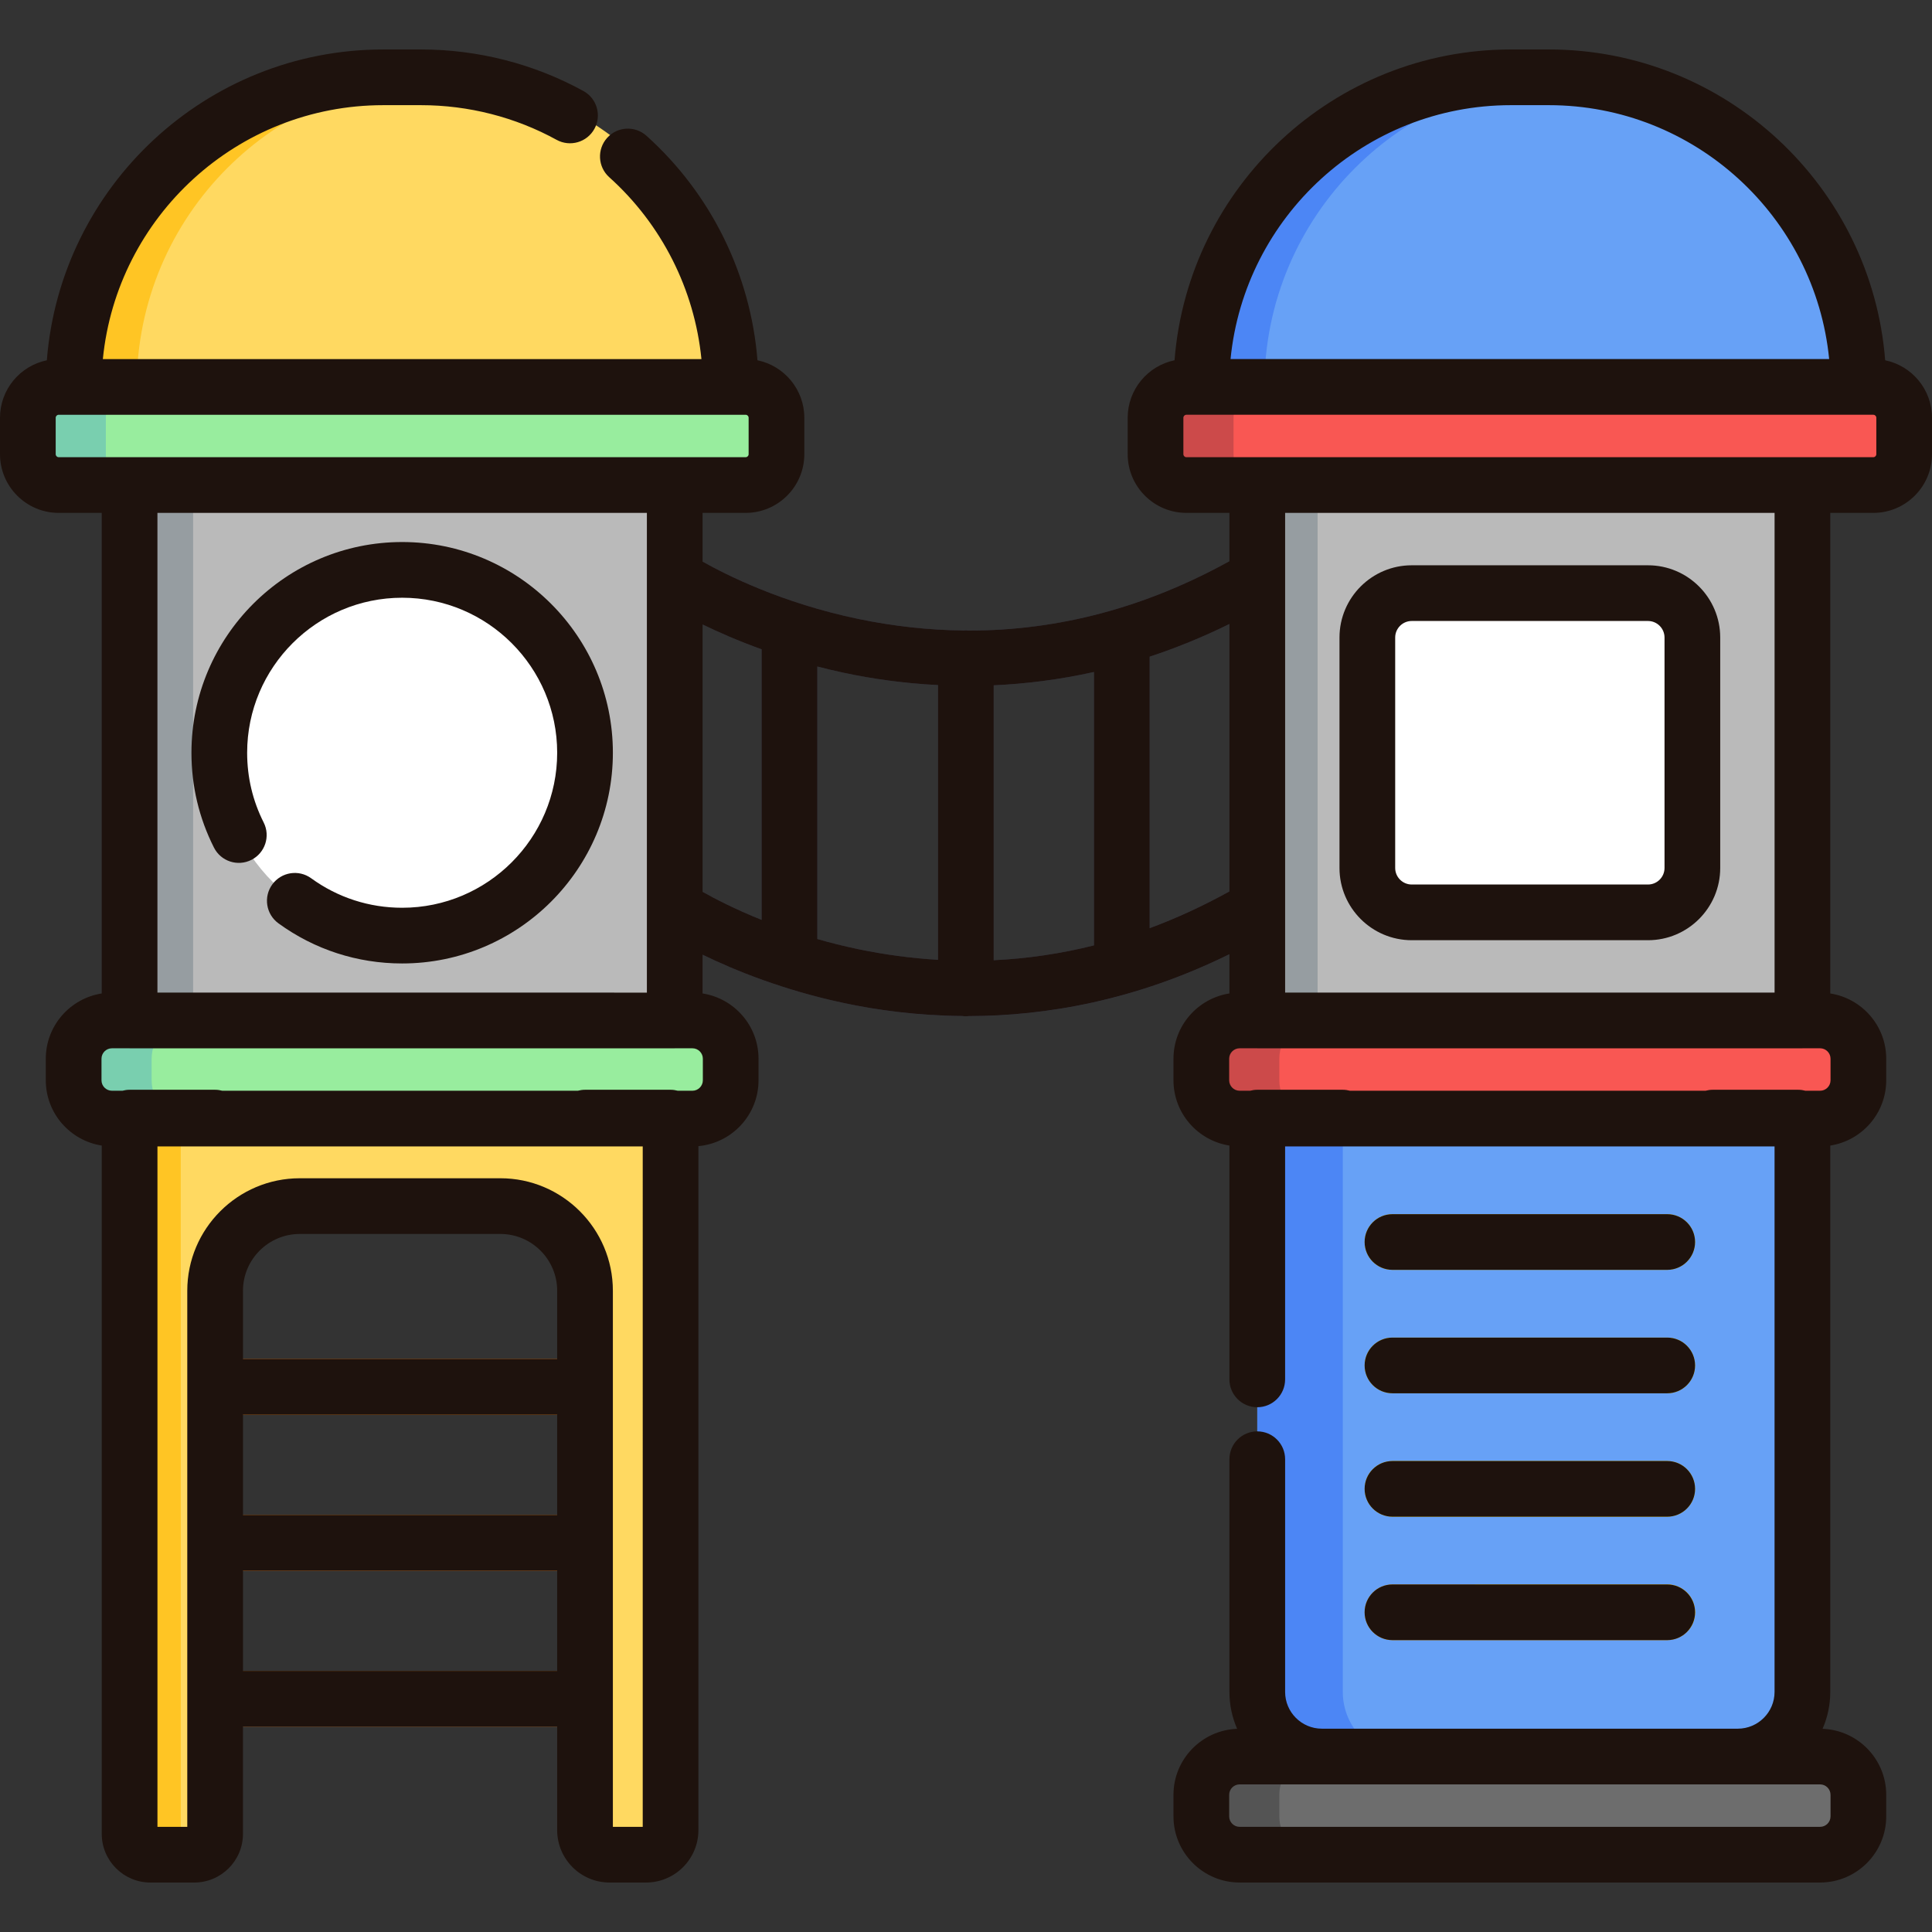 <?xml version="1.0" encoding="iso-8859-1"?>
<!-- Generator: Adobe Illustrator 19.0.0, SVG Export Plug-In . SVG Version: 6.00 Build 0)  -->
<svg version="1.1" id="Layer_1" xmlns="http://www.w3.org/2000/svg" xmlns:xlink="http://www.w3.org/1999/xlink" x="0px" y="0px"
	 viewBox="0 0 511.996 511.996" style="enable-background:new 0 0 511.996 511.996;" xml:space="preserve">
<rect x="0" y="0" width="511.996" height="511.996" fill="#333333" stroke="none"/>
<path style="fill:#67A1F6;" d="M460.257,465.499H350.59c-9.61,0-17.401-7.79-17.401-17.401V296.435h144.469v151.664
	C477.658,457.708,469.868,465.499,460.257,465.499z"/>
<path style="fill:#4C86F5;" d="M372.978,465.499h-22.662c-9.456,0-17.122-7.665-17.122-17.123V296.435h22.662v151.943
	C355.855,457.834,363.521,465.499,372.978,465.499z"/>
<g>
	<path style="fill:#FF8814;" d="M155.037,374.9H57.009c-4.076,0-7.38-3.304-7.38-7.38c0-4.076,3.304-7.38,7.38-7.38h98.028
		c4.076,0,7.38,3.304,7.38,7.38C162.417,371.596,159.113,374.9,155.037,374.9z"/>
	<path style="fill:#FF8814;" d="M155.037,416.229H57.009c-4.076,0-7.38-3.304-7.38-7.38s3.304-7.38,7.38-7.38h98.028
		c4.076,0,7.38,3.304,7.38,7.38S159.113,416.229,155.037,416.229z"/>
	<path style="fill:#FF8814;" d="M155.037,457.558H57.009c-4.076,0-7.38-3.304-7.38-7.38s3.304-7.38,7.38-7.38h98.028
		c4.076,0,7.38,3.304,7.38,7.38S159.113,457.558,155.037,457.558z"/>
</g>
<path style="fill:#FFD961;" d="M177.709,296.435v188.564c0,3.594-2.913,6.507-6.507,6.507h-9.656c-3.594,0-6.507-2.913-6.507-6.507
	V342.068c0-12.393-10.047-22.441-22.441-22.441H79.449c-12.393,0-22.441,10.047-22.441,22.441v143.923
	c0,3.046-2.469,5.515-5.515,5.515H39.862c-3.046,0-5.515-2.469-5.515-5.515V296.435H177.709z"/>
<g>
	<path style="fill:#3E4156;" d="M256.439,181.766c-12.342,0-23.429-1.47-32.788-3.462c-29.371-6.25-48.154-18.639-48.939-19.163
		c-3.39-2.263-4.303-6.846-2.039-10.236c2.262-3.387,6.837-4.301,10.227-2.045c0.275,0.182,17.71,11.559,44.399,17.128
		c35.532,7.414,69.903,1.577,102.16-17.35c3.514-2.064,8.037-0.885,10.1,2.631c2.063,3.515,0.885,8.037-2.631,10.1
		C307.792,176.466,279.862,181.766,256.439,181.766z"/>
	<path style="fill:#3E4156;" d="M256.439,269.281c-12.342,0-23.429-1.47-32.788-3.462c-29.371-6.25-48.154-18.639-48.939-19.163
		c-3.39-2.263-4.303-6.846-2.039-10.236c2.262-3.387,6.837-4.301,10.227-2.045c0.275,0.182,17.71,11.559,44.399,17.128
		c35.532,7.414,69.903,1.577,102.16-17.35c3.514-2.064,8.037-0.885,10.1,2.631c2.063,3.515,0.885,8.037-2.631,10.1
		C307.792,263.981,279.862,269.281,256.439,269.281z"/>
	<path style="fill:#3E4156;" d="M255.958,269.329c-4.076,0-7.38-3.304-7.38-7.38V174.43c0-4.076,3.304-7.38,7.38-7.38
		s7.38,3.304,7.38,7.38v87.519C263.338,266.025,260.034,269.329,255.958,269.329z"/>
	<path style="fill:#3E4156;" d="M297.286,259.758c-4.076,0-7.38-3.304-7.38-7.38v-82.154c0-4.076,3.304-7.38,7.38-7.38
		c4.076,0,7.38,3.304,7.38,7.38v82.154C304.667,256.454,301.362,259.758,297.286,259.758z"/>
	<path style="fill:#3E4156;" d="M209.217,257.79c-4.076,0-7.38-3.304-7.38-7.38v-80.186c0-4.076,3.304-7.38,7.38-7.38
		c4.076,0,7.38,3.304,7.38,7.38v80.186C216.597,254.485,213.293,257.79,209.217,257.79z"/>
</g>
<rect x="34.341" y="128.542" style="fill:#BABABA;" width="144.465" height="141.884"/>
<g>
	<path style="fill:#98ED9E;" d="M193.64,280.572v5.717c0,5.609-4.546,10.145-10.145,10.145H29.663
		c-5.609,0-10.145-4.536-10.145-10.145v-5.717c0-5.599,4.536-10.145,10.145-10.145h153.832
		C189.094,270.427,193.64,274.973,193.64,280.572z"/>
	<path style="fill:#98ED9E;" d="M197.462,128.541H15.69c-4.59,0-8.31-3.721-8.31-8.31v-9.383c0-4.59,3.721-8.31,8.31-8.31h181.772
		c4.59,0,8.31,3.721,8.31,8.31v9.383C205.773,124.819,202.052,128.541,197.462,128.541z"/>
</g>
<path style="fill:#79CFAF;" d="M50.328,296.435H29.663c-5.609,0-10.145-4.536-10.145-10.145v-5.717
	c0-5.599,4.536-10.145,10.145-10.145h20.665c-5.609,0-10.145,4.546-10.145,10.145v5.717
	C40.182,291.898,44.718,296.435,50.328,296.435z"/>
<path style="fill:#6D6D6D;" d="M492.484,475.644v5.717c0,5.609-4.546,10.145-10.145,10.145H328.507
	c-5.609,0-10.145-4.536-10.145-10.145v-5.717c0-5.599,4.536-10.145,10.145-10.145h153.832
	C487.938,465.499,492.484,470.045,492.484,475.644z"/>
<path style="fill:#545454;" d="M349.172,491.507h-20.665c-5.609,0-10.145-4.536-10.145-10.145v-5.717
	c0-5.599,4.536-10.145,10.145-10.145h20.665c-5.609,0-10.145,4.546-10.145,10.145v5.717
	C339.027,486.97,343.563,491.507,349.172,491.507z"/>
<path style="fill:#79CFAF;" d="M36.226,128.542H15.562c-4.517,0-8.187-3.661-8.187-8.177v-9.653c0-4.517,3.67-8.177,8.187-8.177
	h20.665c-4.517,0-8.177,3.66-8.177,8.177v9.653C28.049,124.88,31.71,128.542,36.226,128.542z"/>
<g>
	<path style="fill:#F95753;" d="M492.489,280.572v5.717c0,5.609-4.546,10.145-10.145,10.145H328.512
		c-5.609,0-10.145-4.536-10.145-10.145v-5.717c0-5.599,4.536-10.145,10.145-10.145h153.832
		C487.943,270.427,492.489,274.973,492.489,280.572z"/>
	<path style="fill:#F95753;" d="M496.311,128.541H314.54c-4.59,0-8.31-3.721-8.31-8.31v-9.383c0-4.59,3.721-8.31,8.31-8.31h181.772
		c4.59,0,8.31,3.721,8.31,8.31v9.383C504.623,124.819,500.902,128.541,496.311,128.541z"/>
</g>
<g>
	<path style="fill:#CC4A4A;" d="M349.177,296.435h-20.665c-5.609,0-10.145-4.536-10.145-10.145v-5.717
		c0-5.599,4.536-10.145,10.145-10.145h20.665c-5.609,0-10.145,4.546-10.145,10.145v5.717
		C339.032,291.898,343.568,296.435,349.177,296.435z"/>
	<path style="fill:#CC4A4A;" d="M335.076,128.542h-20.665c-4.517,0-8.187-3.661-8.187-8.177v-9.653c0-4.517,3.67-8.177,8.187-8.177
		h20.665c-4.517,0-8.177,3.66-8.177,8.177v9.653C326.899,124.88,330.559,128.542,335.076,128.542z"/>
</g>
<path style="fill:#FFD961;" d="M193.637,102.536H19.517v-3.495c0-43.382,35.169-78.551,78.551-78.551h17.018
	c43.383,0,78.551,35.169,78.551,78.551L193.637,102.536L193.637,102.536z"/>
<rect x="333.19" y="128.542" style="fill:#BABABA;" width="144.465" height="141.884"/>
<path style="fill:#FFFFFF;" d="M436.536,241.783h-62.225c-6.602,0-11.954-5.352-11.954-11.954v-60.687
	c0-6.602,5.352-11.954,11.954-11.954h62.225c6.602,0,11.954,5.352,11.954,11.954v60.687
	C448.491,236.431,443.138,241.783,436.536,241.783z"/>
<g>
	<path style="fill:#FCD400;" d="M441.833,336.523h-72.817c-4.076,0-7.38-3.304-7.38-7.38s3.304-7.38,7.38-7.38h72.817
		c4.076,0,7.38,3.304,7.38,7.38S445.908,336.523,441.833,336.523z"/>
	<path style="fill:#FCD400;" d="M441.833,369.232h-72.817c-4.076,0-7.38-3.304-7.38-7.38s3.304-7.38,7.38-7.38h72.817
		c4.076,0,7.38,3.304,7.38,7.38S445.908,369.232,441.833,369.232z"/>
	<path style="fill:#FCD400;" d="M441.833,401.941h-72.817c-4.076,0-7.38-3.304-7.38-7.38c0-4.076,3.304-7.38,7.38-7.38h72.817
		c4.076,0,7.38,3.304,7.38,7.38C449.212,398.637,445.908,401.941,441.833,401.941z"/>
</g>
<path style="fill:#FFAC00;" d="M441.833,434.649h-72.817c-4.076,0-7.38-3.304-7.38-7.38c0-4.076,3.304-7.38,7.38-7.38h72.817
	c4.076,0,7.38,3.304,7.38,7.38C449.212,431.345,445.908,434.649,441.833,434.649z"/>
<path style="fill:#FFC524;" d="M114.939,20.565c-21.324,0.846-40.561,9.83-54.682,23.951c-14.848,14.848-24.03,35.356-24.03,58.018
	h-16.71c0-22.662,9.181-43.169,24.03-58.018s35.366-24.03,58.018-24.03h10.027C112.715,20.486,113.827,20.506,114.939,20.565z"/>
<path style="fill:#67A1F6;" d="M492.483,102.536h-174.12v-3.495c0-43.382,35.169-78.551,78.551-78.551h17.018
	c43.383,0,78.551,35.169,78.551,78.551L492.483,102.536L492.483,102.536z"/>
<path style="fill:#4C86F5;" d="M413.785,20.565c-21.324,0.846-40.561,9.83-54.682,23.951c-14.848,14.848-24.03,35.356-24.03,58.018
	h-16.709c0-22.662,9.181-43.169,24.03-58.018c14.848-14.848,35.366-24.03,58.018-24.03h10.027
	C411.562,20.486,412.673,20.506,413.785,20.565z"/>
<path style="fill:#FFC524;" d="M34.347,296.435h13.559v195.072h-7.954c-3.096,0-5.605-2.509-5.605-5.605V296.435z"/>
<g>
	<rect x="333.19" y="128.542" style="fill:#969DA1;" width="15.987" height="141.884"/>
	<rect x="35.191" y="128.542" style="fill:#969DA1;" width="15.987" height="141.884"/>
</g>
<path style="fill:#FCD400;" d="M449.209,427.27c0,1.938-0.748,3.69-1.968,5.009c-19.317-2.873-38.219-7.036-56.621-12.389h51.209
	C445.913,419.89,449.209,423.196,449.209,427.27z"/>
<path style="fill:#FFB51A;" d="M114.939,20.565c-12.979,0.512-25.191,4.044-35.936,9.919c-0.138-2.244-0.256-4.497-0.354-6.75
	c7.272-2.116,14.966-3.247,22.918-3.247h10.027c0.62,0,1.23,0.01,1.84,0.03C113.935,20.515,114.437,20.535,114.939,20.565z"/>
<circle style="fill:#FFFFFF;" cx="106.573" cy="199.484" r="48.462"/>
<g>
	<path style="fill:#1E120D;" d="M66.613,227.881c3.638-1.836,5.099-6.275,3.262-9.914c-2.906-5.758-4.38-11.975-4.38-18.482
		c0-22.652,18.43-41.08,41.081-41.08s41.08,18.429,41.08,41.08s-18.429,41.08-41.08,41.08c-8.734,0-17.072-2.702-24.112-7.815
		c-3.298-2.396-7.912-1.664-10.308,1.635c-2.396,3.297-1.663,7.912,1.635,10.308c9.577,6.956,20.915,10.633,32.785,10.633
		c30.79,0,55.84-25.05,55.84-55.841c0-30.79-25.05-55.84-55.84-55.84c-30.791,0-55.841,25.05-55.841,55.84
		c0,8.837,2.006,17.294,5.964,25.133C58.536,228.259,62.974,229.716,66.613,227.881z"/>
	<path style="fill:#1E120D;" d="M499.587,95.476c-3.611-46.022-42.215-82.368-89.15-82.368h-10.026
		c-46.934,0-85.538,36.344-89.15,82.368c-7.076,1.458-12.414,7.736-12.414,15.238v9.649c0,8.578,6.979,15.557,15.557,15.557h11.404
		v12.791c-22.132,12.25-45.233,18.402-69,18.39c-0.28-0.032-0.563-0.053-0.851-0.053c-0.238,0-0.472,0.014-0.704,0.036
		c-9.225-0.109-18.549-1.133-27.954-3.096c-20.029-4.18-34.844-11.629-41.108-15.164v-12.903h11.404
		c8.578,0,15.557-6.979,15.557-15.557v-9.649c0-7.503-5.339-13.782-12.417-15.238c-1.809-22.753-12.305-44.131-29.42-59.498
		c-3.035-2.724-7.701-2.471-10.422,0.561c-2.722,3.033-2.471,7.699,0.561,10.422c13.918,12.496,22.595,29.754,24.434,48.195H27.259
		c3.718-37.72,35.623-67.287,74.304-67.287h10.027c12.562,0,24.982,3.177,35.914,9.187c3.572,1.962,8.059,0.659,10.022-2.912
		c1.963-3.572,0.66-8.058-2.912-10.022c-13.104-7.205-27.982-11.013-43.025-11.013h-10.027c-46.933,0-85.537,36.344-89.149,82.368
		C5.337,96.935,0,103.213,0,110.714v9.649c0,8.578,6.979,15.557,15.557,15.557h11.403v127.356
		c-8.382,1.306-14.823,8.552-14.823,17.295v5.718c0,8.744,6.444,15.992,14.828,17.296v182.407c0,7.11,5.785,12.895,12.896,12.895
		h11.631c7.11,0,12.895-5.785,12.895-12.895v-28.434h83.268v27.441c0,7.658,6.23,13.887,13.887,13.887h9.656
		c7.658,0,13.887-6.23,13.887-13.887V303.733c8.918-0.809,15.931-8.319,15.931-17.445v-5.718c0-8.744-6.445-15.992-14.829-17.296
		v-10.269c8.517,4.145,21.4,9.394,37.46,12.811c8.992,1.913,19.593,3.332,31.356,3.441c0.312,0.04,0.628,0.068,0.951,0.068
		c0.281,0,0.557-0.019,0.83-0.05c20.348-0.046,44.071-4.101,69.021-16.4v10.397c-8.382,1.306-14.824,8.552-14.824,17.295v5.718
		c0,8.742,6.442,15.99,14.824,17.295v61.968c0,4.076,3.304,7.38,7.38,7.38s7.38-3.304,7.38-7.38v-61.738h15.286h98.027h16.393
		v144.563c0,5.372-4.37,9.742-9.742,9.742H350.31c-5.372,0-9.742-4.37-9.742-9.742v-61.668c0-4.076-3.304-7.38-7.38-7.38
		s-7.38,3.304-7.38,7.38v61.668c0,3.474,0.731,6.779,2.04,9.775c-9.356,0.351-16.866,8.051-16.866,17.492v5.718
		c0,9.663,7.862,17.525,17.526,17.525h153.831c9.663,0,17.526-7.861,17.526-17.525v-5.718c0-9.442-7.511-17.143-16.87-17.492
		c1.309-2.997,2.04-6.301,2.04-9.775V303.585c8.384-1.304,14.829-8.551,14.829-17.296v-5.718c0-8.744-6.445-15.992-14.829-17.296
		V135.921h11.404c8.578,0,15.557-6.979,15.557-15.557v-9.649C512,103.213,506.663,96.935,499.587,95.476z M400.411,27.869h10.026
		c38.681,0,70.587,29.567,74.305,67.287H326.105C329.823,57.435,361.729,27.869,400.411,27.869z M263.338,181.611
		c8.399-0.375,17.302-1.462,26.569-3.527v72.454c-8.746,2.189-17.608,3.502-26.569,3.926V181.611z M14.76,120.363v-9.649
		c0-0.44,0.357-0.798,0.798-0.798h3.958h174.119h3.959c0.44,0,0.798,0.357,0.798,0.798v9.649c0,0.44-0.357,0.798-0.798,0.798
		h-18.785H34.342H15.557C15.117,121.16,14.76,120.803,14.76,120.363z M171.43,135.921v17.107c0,0.006,0,0.012,0,0.018v87.498
		c0,0.006,0,0.012,0,0.018v22.487H41.722V135.921H171.43z M64.389,374.9h83.268v26.569H64.389V374.9z M147.657,360.14H64.389
		v-18.072c0-8.304,6.755-15.06,15.06-15.06h53.148c8.304,0,15.06,6.755,15.06,15.06v18.072H147.657z M64.389,442.797v-26.569h83.268
		v26.569H64.389z M170.328,484.127h-7.911V342.068c0-16.442-13.377-29.821-29.82-29.821H79.449c-16.443,0-29.82,13.377-29.82,29.821
		v142.058h-7.902V303.814H57.01h98.028h15.291L170.328,484.127L170.328,484.127z M186.26,286.289c0,1.524-1.241,2.765-2.766,2.765
		h-3.887c-0.607-0.161-1.241-0.256-1.899-0.256h-22.672c-0.658,0-1.292,0.094-1.899,0.256H58.908
		c-0.607-0.161-1.241-0.256-1.899-0.256H34.346c-0.658,0-1.292,0.094-1.899,0.256h-2.785c-1.524,0-2.765-1.241-2.765-2.765v-5.718
		c0-1.524,1.241-2.765,2.765-2.765h4.622c0.019,0,0.038,0.003,0.057,0.003h144.469c0.019,0,0.038-0.003,0.057-0.003h4.627
		c1.525,0,2.766,1.241,2.766,2.765v5.718H186.26z M186.191,165.492c4.201,2.044,9.46,4.355,15.646,6.585v71.703
		c-7.115-2.862-12.477-5.652-15.646-7.441V165.492z M216.598,248.848v-72.212c2.278,0.59,4.626,1.152,7.053,1.668
		c7.322,1.558,15.715,2.786,24.927,3.252v72.805c-7.041-0.421-14.135-1.366-21.279-2.857
		C223.539,250.719,219.969,249.816,216.598,248.848z M304.668,245.971v-71.949c6.912-2.272,13.976-5.125,21.142-8.657v70.863
		C318.854,240.078,311.805,243.328,304.668,245.971z M485.107,475.644v5.718c0,1.524-1.241,2.765-2.766,2.765H328.51
		c-1.525,0-2.766-1.241-2.766-2.765v-5.718c0-1.524,1.241-2.765,2.766-2.765h21.802h110.223h21.806
		C483.866,472.879,485.107,474.12,485.107,475.644z M485.107,286.289c0,1.524-1.241,2.765-2.766,2.765h-3.887
		c-0.607-0.161-1.241-0.256-1.899-0.256h-22.671c-0.658,0-1.292,0.094-1.899,0.256h-94.23c-0.607-0.161-1.241-0.256-1.899-0.256
		h-22.662c-0.658,0-1.292,0.094-1.899,0.256h-2.785c-1.525,0-2.766-1.241-2.766-2.765v-5.718c0-1.524,1.241-2.765,2.766-2.765h4.622
		c0.019,0,0.038,0.003,0.057,0.003h144.469c0.019,0,0.038-0.003,0.057-0.003h4.627c1.525,0,2.766,1.241,2.766,2.765v5.718H485.107z
		 M470.278,263.047H340.57v-22.655c-0.001-0.049,0.002-0.097,0-0.146v-87.369c-0.001-0.049,0.002-0.097,0-0.146v-16.81h129.708
		V263.047z M497.241,120.363c0,0.44-0.358,0.798-0.798,0.798h-18.785H333.189h-18.785c-0.44,0-0.798-0.357-0.798-0.798v-9.649
		c0-0.44,0.357-0.798,0.798-0.798h3.958h174.121h3.958c0.44,0,0.798,0.357,0.798,0.798V120.363z"/>
	<path style="fill:#1E120D;" d="M374.12,249.164h62.608c10.555,0,19.144-8.588,19.144-19.144V168.95
		c0-10.555-8.588-19.144-19.144-19.144H374.12c-10.555,0-19.144,8.588-19.144,19.144v61.071
		C354.976,240.576,363.564,249.164,374.12,249.164z M369.737,168.95c0-2.417,1.966-4.383,4.383-4.383h62.608
		c2.417,0,4.383,1.966,4.383,4.383v61.071c0,2.417-1.966,4.383-4.383,4.383H374.12c-2.417,0-4.383-1.966-4.383-4.383V168.95z"/>
	<path style="fill:#1E120D;" d="M369.015,336.523h72.817c4.076,0,7.38-3.304,7.38-7.38s-3.304-7.38-7.38-7.38h-72.817
		c-4.076,0-7.38,3.304-7.38,7.38S364.938,336.523,369.015,336.523z"/>
	<path style="fill:#1E120D;" d="M369.015,369.232h72.817c4.076,0,7.38-3.304,7.38-7.38s-3.304-7.38-7.38-7.38h-72.817
		c-4.076,0-7.38,3.304-7.38,7.38S364.938,369.232,369.015,369.232z"/>
	<path style="fill:#1E120D;" d="M369.015,401.941h72.817c4.076,0,7.38-3.304,7.38-7.38s-3.304-7.38-7.38-7.38h-72.817
		c-4.076,0-7.38,3.304-7.38,7.38S364.938,401.941,369.015,401.941z"/>
	<path style="fill:#1E120D;" d="M369.015,434.649h72.817c4.076,0,7.38-3.304,7.38-7.38c0-4.076-3.304-7.38-7.38-7.38h-72.817
		c-4.076,0-7.38,3.304-7.38,7.38C361.634,431.346,364.938,434.649,369.015,434.649z"/>
</g>
<g>
</g>
<g>
</g>
<g>
</g>
<g>
</g>
<g>
</g>
<g>
</g>
<g>
</g>
<g>
</g>
<g>
</g>
<g>
</g>
<g>
</g>
<g>
</g>
<g>
</g>
<g>
</g>
<g>
</g>
</svg>
